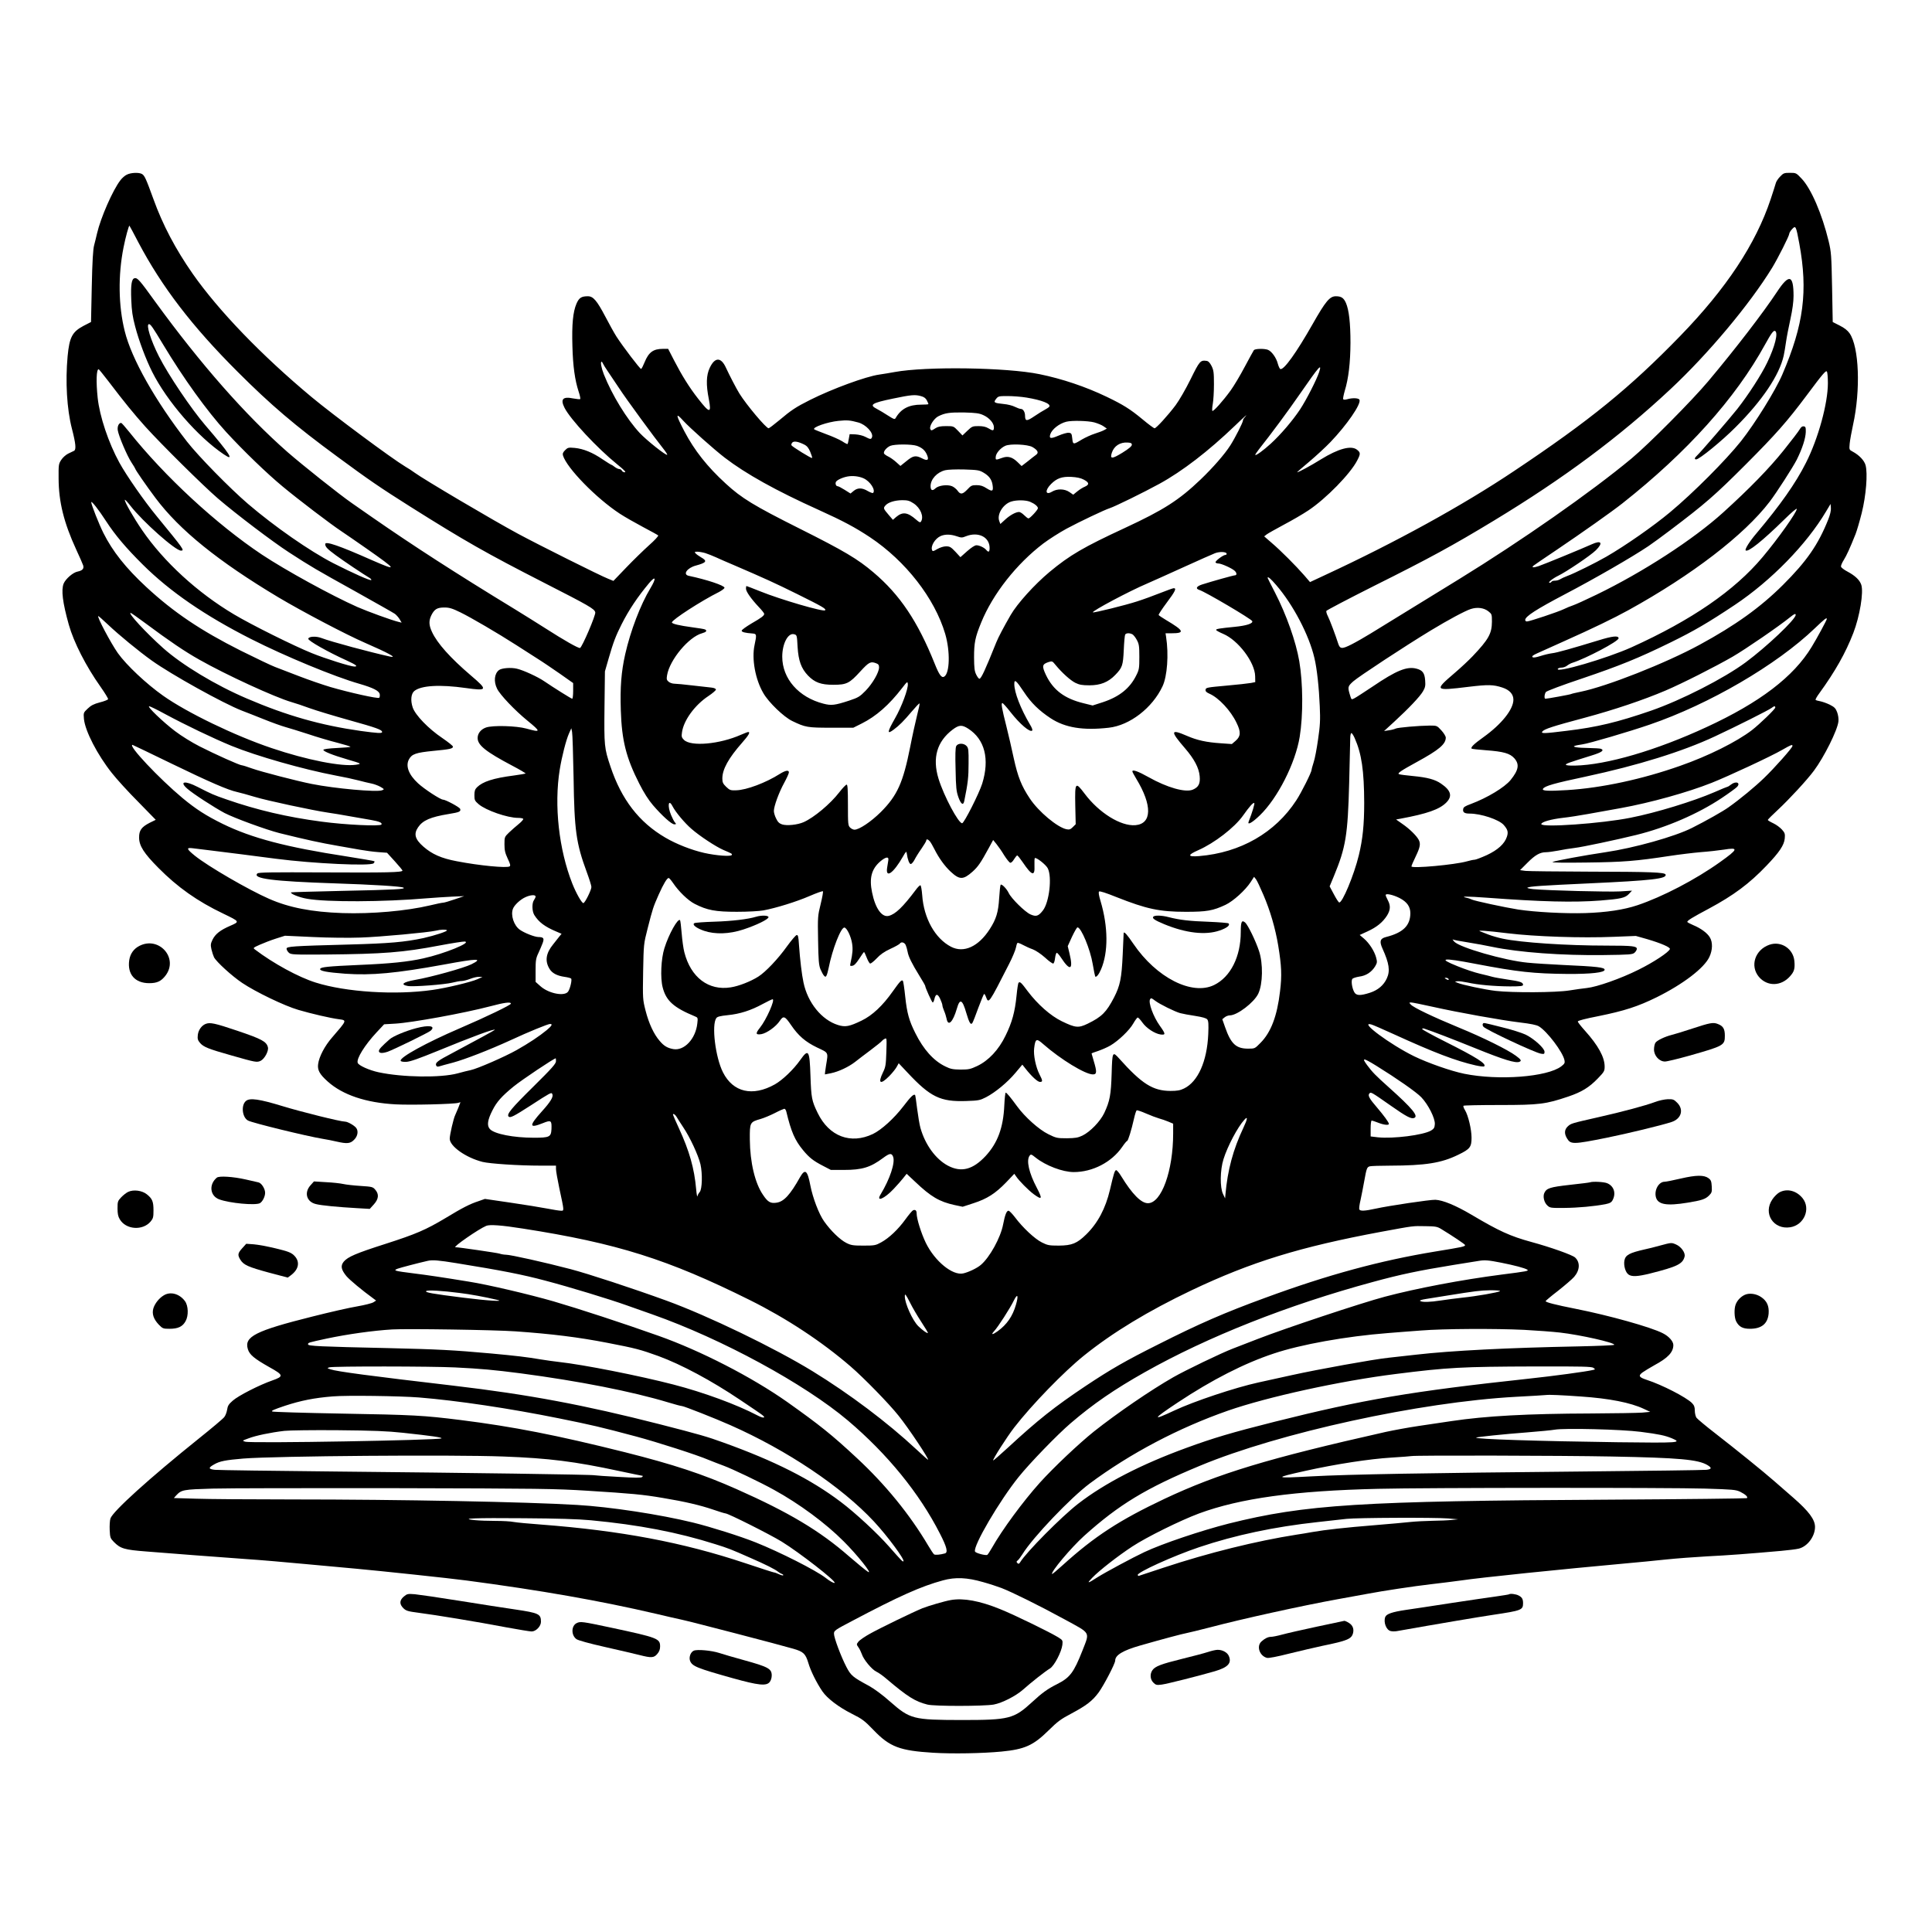<?xml version="1.0" encoding="UTF-8" standalone="yes"?>
<svg version="1.0" xmlns="http://www.w3.org/2000/svg" width="1350pt" height="1350pt" viewBox="0 0 1800 1800" preserveAspectRatio="xMidYMid meet">
  <g transform="translate(0,1800) scale(0.1,-0.1)" fill="#000000" stroke="none">
    <path d="M1182 16373 c-18 -8 -45 -32 -60 -52 -71 -91 -184 -349 -218 -496 -7
-33 -20 -82 -27 -110 -10 -35 -17 -147 -22 -383 l-7 -332 -70 -36 c-105 -56
-131 -105 -148 -282 -22 -237 -7 -494 40 -676 36 -139 41 -195 20 -206 -8 -4
-33 -16 -54 -26 -21 -10 -51 -36 -65 -58 -25 -38 -26 -45 -25 -175 1 -217 49
-411 164 -661 32 -69 61 -135 65 -148 9 -30 -7 -48 -51 -57 -42 -7 -112 -67
-131 -112 -24 -60 -10 -176 48 -383 46 -163 159 -386 296 -579 40 -57 72 -109
70 -115 -2 -6 -36 -20 -77 -30 -56 -15 -82 -28 -113 -58 -39 -37 -40 -38 -35
-96 11 -113 125 -334 261 -505 44 -56 154 -177 245 -268 l163 -167 -57 -28
c-76 -39 -99 -71 -98 -138 0 -76 45 -146 179 -281 179 -181 364 -312 605 -427
155 -75 155 -74 66 -113 -95 -41 -140 -77 -166 -130 -18 -37 -19 -49 -10 -90
6 -26 17 -59 24 -74 23 -43 166 -174 263 -239 125 -84 395 -214 523 -251 119
-35 299 -77 378 -87 75 -10 76 -8 -64 -170 -69 -79 -121 -179 -130 -247 -8
-56 13 -95 89 -163 139 -125 356 -198 632 -213 143 -8 547 2 584 14 l21 6 -20
-52 c-12 -28 -25 -59 -29 -68 -15 -28 -51 -184 -51 -220 0 -70 149 -176 305
-216 68 -17 336 -35 543 -35 l142 0 0 -32 c0 -18 14 -98 31 -178 47 -219 46
-210 15 -210 -14 0 -72 9 -128 20 -57 11 -210 36 -341 55 l-239 35 -60 -21
c-80 -26 -150 -62 -305 -156 -187 -112 -279 -151 -562 -242 -275 -88 -349
-120 -388 -165 -32 -39 -25 -75 25 -136 33 -38 145 -131 248 -206 l28 -21 -25
-16 c-14 -9 -81 -26 -150 -38 -68 -11 -257 -54 -419 -95 -531 -133 -636 -187
-601 -303 15 -52 60 -89 198 -167 137 -76 139 -87 28 -126 -118 -41 -316 -142
-367 -188 -37 -32 -47 -48 -52 -84 -4 -25 -16 -56 -27 -69 -10 -14 -117 -104
-237 -200 -461 -370 -801 -678 -823 -744 -6 -19 -9 -68 -7 -108 3 -69 6 -77
38 -110 62 -63 97 -74 306 -90 104 -8 306 -24 449 -35 143 -11 361 -27 485
-36 124 -8 365 -29 535 -45 171 -16 387 -36 480 -44 211 -19 882 -90 1030
-110 695 -92 1241 -188 1770 -311 83 -20 188 -44 235 -54 86 -18 919 -235
1041 -271 94 -27 114 -46 140 -132 21 -73 77 -186 131 -265 45 -66 152 -147
273 -208 100 -50 119 -65 205 -154 150 -156 244 -191 555 -210 178 -11 456 -6
635 11 217 21 297 57 439 197 84 83 115 106 212 157 139 74 197 118 255 197
48 66 154 269 154 297 0 51 72 94 232 140 213 61 394 109 433 116 22 4 123 29
225 55 287 76 849 200 1180 260 124 22 250 45 280 51 148 28 433 71 590 89 96
11 222 27 280 35 187 28 930 104 1545 160 94 8 256 24 360 35 105 11 280 24
390 30 185 9 388 24 690 51 66 6 140 15 164 21 81 20 151 114 151 202 0 69
-58 146 -201 271 -50 44 -131 114 -179 156 -110 96 -349 289 -552 447 -87 67
-164 132 -173 144 -8 13 -15 42 -15 66 0 34 -6 49 -27 71 -55 54 -278 169
-420 215 -73 24 -82 38 -41 69 18 13 69 44 112 68 126 68 176 121 176 188 0
34 -42 82 -99 110 -111 57 -502 166 -810 227 -192 38 -281 61 -281 72 1 4 53
48 117 97 63 50 131 108 149 129 54 63 57 135 9 180 -25 24 -228 96 -408 145
-197 54 -300 101 -558 254 -147 87 -267 136 -336 139 -48 2 -436 -56 -554 -82
-104 -23 -148 -25 -155 -7 -3 8 2 47 12 88 9 41 24 119 34 174 22 123 26 132
53 139 12 3 96 6 187 6 330 1 479 24 637 102 108 52 123 71 123 158 0 78 -31
208 -61 257 -12 19 -18 37 -14 41 4 4 156 7 338 7 370 0 429 8 639 79 124 42
194 85 274 168 59 61 64 69 64 111 0 88 -60 197 -184 335 -36 40 -66 78 -66
85 0 8 69 26 192 50 241 49 366 89 543 176 246 122 443 272 491 376 30 63 32
137 4 182 -24 41 -85 85 -155 114 -30 13 -55 26 -55 30 0 13 48 42 200 123
231 124 378 233 539 402 119 124 163 190 169 252 4 43 1 53 -26 83 -17 19 -53
46 -81 59 -28 13 -51 27 -51 31 0 4 43 47 96 96 101 94 269 275 334 363 94
126 219 376 228 458 3 26 -2 59 -12 87 -14 37 -26 48 -69 70 -29 14 -69 28
-90 32 -20 3 -39 9 -42 13 -2 4 13 32 35 61 148 204 244 374 317 562 60 156
97 379 74 449 -15 44 -56 84 -129 123 -31 16 -58 37 -60 46 -2 9 10 37 26 62
26 42 55 104 110 242 11 28 37 115 57 195 41 164 57 369 36 446 -12 44 -59 94
-121 127 -32 17 -32 18 -27 75 3 31 17 109 31 173 72 325 57 726 -32 854 -19
27 -48 50 -92 72 l-65 33 -6 322 c-6 301 -8 330 -32 431 -61 252 -163 490
-252 583 -50 53 -51 54 -109 54 -54 0 -61 -3 -92 -36 -19 -19 -37 -47 -40 -62
-4 -15 -25 -81 -47 -147 -139 -418 -414 -833 -842 -1274 -473 -487 -843 -788
-1550 -1260 -478 -320 -1101 -663 -1765 -971 l-135 -63 -55 64 c-74 85 -219
231 -304 303 l-68 59 23 18 c13 10 85 50 159 90 74 39 178 99 230 134 164 109
393 343 455 466 32 61 31 73 -2 99 -54 43 -173 11 -337 -90 -91 -57 -208 -120
-221 -120 -3 0 47 44 112 98 65 55 154 137 198 183 154 161 287 354 271 394
-6 17 -63 20 -113 6 -21 -6 -35 -6 -39 0 -3 5 4 41 15 79 35 114 52 261 53
446 0 186 -14 306 -42 371 -21 48 -44 63 -94 63 -57 0 -95 -45 -217 -260 -151
-266 -268 -429 -300 -418 -7 2 -17 25 -24 50 -14 55 -57 115 -92 129 -35 13
-119 11 -131 -3 -5 -7 -43 -77 -85 -155 -41 -78 -100 -177 -131 -220 -71 -98
-162 -200 -171 -191 -3 3 -2 32 4 64 6 32 11 114 11 184 0 111 -3 131 -22 170
-16 31 -30 46 -47 48 -57 8 -65 -1 -148 -170 -46 -93 -106 -197 -140 -243 -73
-97 -181 -215 -196 -215 -7 0 -57 37 -112 83 -117 97 -182 137 -336 211 -196
94 -414 167 -624 210 -306 63 -1056 74 -1350 20 -44 -8 -109 -19 -145 -24
-124 -18 -433 -131 -643 -236 -135 -68 -175 -95 -289 -191 -48 -40 -92 -73
-97 -73 -23 0 -206 217 -273 325 -31 51 -89 163 -124 238 -46 102 -104 102
-152 -1 -32 -68 -35 -155 -8 -291 26 -135 8 -134 -100 5 -81 103 -153 219
-224 357 l-55 107 -48 0 c-91 0 -133 -31 -172 -126 -13 -32 -27 -60 -32 -61
-9 -3 -170 209 -230 302 -21 33 -67 116 -103 185 -79 150 -113 190 -163 190
-60 0 -82 -14 -106 -69 -33 -77 -44 -193 -38 -396 5 -187 23 -316 58 -423 12
-35 18 -66 15 -70 -4 -3 -33 0 -66 6 -97 20 -121 -7 -80 -88 55 -108 304 -375
488 -524 68 -55 88 -76 73 -76 -12 0 -24 7 -27 15 -4 8 -14 15 -24 15 -9 0
-29 9 -43 20 -14 11 -28 20 -31 20 -4 0 -40 23 -81 50 -93 64 -179 99 -260
107 -59 5 -65 4 -90 -21 -19 -19 -25 -32 -20 -49 35 -117 310 -399 530 -543
44 -29 141 -84 214 -123 74 -39 139 -75 143 -79 5 -5 -33 -46 -84 -91 -51 -46
-147 -139 -213 -208 l-120 -125 -51 21 c-66 25 -654 319 -839 419 -227 122
-884 510 -963 569 -18 14 -57 39 -86 56 -123 73 -675 483 -873 648 -468 390
-866 804 -1108 1149 -159 228 -279 455 -365 694 -71 195 -83 222 -109 236 -29
15 -102 12 -139 -7z m106 -629 c220 -417 502 -785 927 -1209 306 -306 533
-500 931 -792 293 -216 397 -287 679 -465 505 -318 705 -432 1245 -708 421
-215 468 -242 476 -275 6 -25 -122 -324 -142 -332 -14 -5 -148 71 -324 184
-69 44 -197 124 -285 178 -561 342 -946 591 -1325 854 -63 44 -149 104 -191
133 -117 81 -460 354 -600 476 -393 345 -810 820 -1230 1397 -149 207 -168
228 -195 223 -28 -5 -37 -62 -31 -203 4 -102 12 -155 36 -246 35 -134 101
-309 159 -424 138 -275 425 -605 667 -768 106 -72 59 2 -174 273 -131 153
-341 464 -430 639 -77 151 -123 301 -93 301 15 0 36 -30 132 -190 190 -316
408 -619 587 -815 161 -175 379 -386 528 -509 148 -123 448 -351 545 -415 36
-24 142 -97 235 -162 287 -201 294 -214 53 -109 -309 137 -438 181 -438 151 0
-26 20 -46 100 -105 75 -55 252 -174 316 -212 10 -7 16 -15 13 -18 -8 -9 -171
64 -354 157 -218 112 -546 340 -795 553 -170 146 -462 444 -568 580 -295 380
-516 770 -580 1029 -59 236 -63 520 -11 780 19 97 50 208 55 202 2 -1 39 -70
82 -153z m15476 -15 c81 -442 41 -753 -158 -1217 -65 -152 -255 -457 -386
-623 -144 -180 -443 -480 -660 -661 -157 -131 -415 -311 -595 -415 -95 -55
-299 -156 -360 -178 -27 -10 -59 -25 -70 -32 -11 -7 -32 -13 -47 -13 -15 0
-30 -4 -33 -10 -3 -5 -11 -10 -17 -10 -22 0 25 39 78 65 80 39 302 189 352
238 70 69 52 97 -38 56 -79 -36 -443 -186 -494 -203 -47 -16 -70 -15 -50 3 5
5 101 70 214 146 240 162 516 357 615 435 603 476 1054 978 1330 1481 58 105
79 134 94 125 29 -18 -2 -143 -74 -293 -55 -115 -175 -300 -279 -433 -73 -92
-346 -408 -375 -434 -24 -22 -27 -36 -8 -36 29 0 241 173 367 300 248 247 407
484 448 665 6 28 16 86 22 130 6 44 25 140 41 213 19 87 29 161 29 215 0 198
-42 208 -154 38 -129 -195 -384 -527 -640 -832 -153 -182 -553 -585 -716 -721
-375 -312 -1023 -765 -1605 -1123 -337 -207 -734 -451 -825 -507 -52 -32 -132
-78 -177 -101 -91 -46 -109 -45 -126 9 -22 70 -79 222 -96 254 -10 19 -16 41
-14 48 3 7 204 112 446 234 517 258 728 373 1116 608 649 393 1167 778 1644
1224 353 330 738 790 948 1132 54 89 159 297 159 316 0 8 12 28 26 43 34 37
37 32 68 -136z m-11146 -1117 c4 -9 24 -42 45 -72 20 -30 66 -99 102 -152 68
-105 342 -478 413 -566 24 -30 41 -56 38 -59 -10 -10 -191 134 -255 202 -121
130 -258 353 -335 547 -24 61 -34 118 -21 118 3 0 9 -8 13 -18z m6672 -79
c-23 -70 -118 -257 -178 -348 -69 -104 -181 -235 -273 -319 -68 -62 -137 -112
-144 -105 -2 3 14 27 35 54 112 141 263 344 386 522 176 254 202 283 174 196z
m-11280 -85 c153 -201 235 -301 344 -423 150 -166 538 -550 676 -669 173 -148
508 -402 662 -502 210 -136 248 -158 617 -363 189 -106 356 -200 370 -210 14
-11 34 -33 44 -50 l19 -32 -29 7 c-66 16 -288 97 -384 139 -243 108 -669 342
-889 488 -424 283 -906 728 -1238 1145 -36 45 -69 82 -73 82 -22 0 -37 -32
-32 -68 8 -53 86 -237 128 -301 19 -29 35 -55 35 -58 0 -9 104 -160 189 -273
224 -299 583 -589 1146 -926 222 -132 630 -347 808 -424 216 -94 305 -143 230
-127 -186 41 -548 138 -639 173 -51 19 -118 15 -122 -7 -3 -18 184 -124 361
-204 85 -39 105 -55 69 -55 -36 0 -269 73 -397 125 -164 66 -561 263 -725 361
-340 202 -654 490 -856 785 -79 115 -166 267 -161 282 1 5 25 -20 52 -55 116
-149 419 -418 471 -418 36 0 26 13 -224 318 -118 143 -283 380 -350 502 -101
184 -184 432 -202 603 -16 152 -12 267 9 267 3 0 44 -51 91 -112z m16020 -17
c0 -190 -90 -518 -205 -744 -96 -191 -240 -394 -458 -653 -66 -77 -113 -152
-103 -162 21 -20 155 87 359 287 68 67 117 109 117 99 0 -31 -174 -277 -318
-448 -262 -313 -663 -588 -1222 -841 -229 -103 -713 -245 -686 -200 4 6 20 11
35 11 16 0 39 8 52 19 13 10 35 22 49 26 124 39 430 200 430 228 0 27 -54 22
-187 -19 -256 -78 -387 -115 -432 -120 -25 -3 -75 -15 -109 -26 -45 -14 -67
-17 -74 -10 -8 8 5 18 43 35 30 14 142 64 249 112 273 122 461 213 603 291
592 327 1076 698 1314 1009 67 88 216 320 253 392 52 105 82 198 84 258 1 43
-2 50 -19 53 -13 2 -26 -7 -37 -27 -9 -17 -77 -106 -151 -198 -133 -166 -319
-357 -562 -577 -278 -252 -747 -556 -1180 -766 -99 -48 -198 -93 -220 -100
-22 -7 -60 -23 -85 -35 -50 -25 -320 -115 -344 -115 -9 0 -16 6 -16 14 0 33
103 99 371 240 273 143 624 345 777 448 40 27 130 93 200 146 332 251 418 326
708 616 279 280 383 397 569 646 149 200 177 232 186 218 5 -7 9 -55 9 -107z
m-8448 -122 c26 -7 43 -19 53 -39 8 -16 15 -31 15 -35 0 -3 -31 -5 -68 -5
-114 0 -188 -39 -237 -124 -9 -16 -16 -13 -73 23 -34 22 -80 50 -102 61 -75
38 -50 55 148 96 172 36 208 39 264 23z m981 -13 c145 -24 230 -58 213 -85 -4
-6 -22 -18 -39 -27 -18 -9 -63 -37 -100 -62 -72 -49 -86 -48 -87 6 0 33 -18
62 -38 62 -10 0 -35 9 -57 20 -21 11 -68 23 -104 26 -90 9 -97 14 -71 47 20
26 26 27 108 27 48 0 126 -6 175 -14z m-403 -163 c57 -25 100 -75 100 -114 0
-34 -8 -36 -52 -9 -23 14 -51 20 -91 20 -55 0 -61 -2 -104 -43 l-46 -44 -42
44 c-41 43 -42 43 -111 43 -52 0 -76 -5 -99 -20 -36 -24 -41 -24 -48 -6 -10
27 34 96 74 117 63 32 107 38 244 36 106 -3 138 -7 175 -24z m-2793 -54 c56
-62 286 -267 385 -343 197 -151 477 -307 876 -487 228 -103 341 -164 477 -254
333 -222 603 -569 701 -900 48 -163 43 -367 -9 -399 -24 -15 -47 16 -88 119
-158 395 -325 644 -571 852 -147 125 -271 199 -688 408 -427 214 -540 283
-688 419 -173 158 -293 311 -385 486 -83 159 -86 183 -10 99z m5230 33 c-10
-10 -17 -24 -17 -31 0 -17 -73 -161 -117 -230 -53 -83 -162 -208 -278 -319
-201 -192 -343 -283 -705 -451 -386 -179 -513 -253 -702 -410 -141 -118 -300
-294 -362 -401 -64 -111 -116 -209 -134 -255 -105 -262 -140 -336 -157 -339
-6 0 -19 17 -30 39 -16 33 -19 61 -20 160 0 136 10 187 66 324 109 268 330
548 580 738 52 39 149 101 217 138 121 65 355 176 400 190 46 14 321 149 463
227 214 117 458 305 704 541 93 90 130 121 92 79z m-3601 -48 c71 -19 144 -97
128 -138 -8 -21 -16 -20 -62 4 -22 12 -62 21 -92 23 l-54 2 -8 -44 c-4 -24 -9
-46 -12 -48 -2 -2 -25 9 -50 26 -26 16 -93 46 -149 66 -56 21 -106 41 -111 45
-20 19 124 69 227 79 79 8 107 6 183 -15z m2198 1 c32 -9 72 -25 88 -37 l30
-21 -23 -13 c-13 -8 -53 -23 -88 -34 -35 -11 -89 -36 -120 -54 -82 -50 -85
-50 -91 9 -5 45 -8 50 -32 53 -14 2 -58 -10 -97 -27 -72 -31 -88 -28 -76 12
15 47 83 101 150 118 54 13 199 9 259 -6z m-2703 -206 c27 -13 42 -31 58 -69
12 -29 20 -54 17 -57 -6 -6 -182 103 -192 118 -3 6 0 17 7 25 14 17 54 11 110
-17z m3054 -3 c0 -13 -27 -36 -88 -74 -98 -60 -118 -60 -98 1 21 62 76 98 146
94 32 -2 40 -6 40 -21z m-2002 -10 c49 -18 76 -42 94 -85 20 -47 5 -58 -45
-32 -60 31 -84 27 -147 -25 l-56 -45 -40 36 c-22 20 -55 43 -74 52 -19 9 -36
22 -39 28 -7 19 23 55 58 71 41 17 199 17 249 0z m1076 -11 c51 -30 61 -53 33
-73 -13 -9 -48 -37 -78 -61 l-56 -43 -37 36 c-49 48 -91 60 -145 40 -61 -22
-61 -21 -59 10 2 33 44 82 88 102 46 22 210 14 254 -11z m-455 -239 c50 -29
75 -63 83 -111 10 -62 0 -69 -54 -35 -35 23 -59 30 -95 30 -43 0 -52 -4 -85
-40 -45 -47 -65 -50 -92 -11 -11 15 -34 34 -51 41 -44 18 -125 8 -155 -20 -28
-27 -45 -19 -45 21 0 64 59 129 136 148 21 6 101 9 177 7 125 -4 141 -6 181
-30z m-1117 -53 c62 -29 113 -110 87 -136 -4 -3 -26 5 -49 18 -53 32 -95 32
-132 1 l-29 -24 -54 34 c-30 19 -59 34 -66 34 -14 0 -23 20 -17 38 6 17 56 42
106 52 50 10 110 3 154 -17z m2051 -12 c50 -26 53 -46 10 -65 -18 -7 -50 -27
-71 -44 l-38 -31 -36 25 c-46 31 -114 32 -162 3 -62 -37 -68 13 -8 72 53 53
101 70 187 66 52 -3 88 -10 118 -26z m-1586 -221 c65 -43 97 -124 69 -169 -8
-12 -16 -8 -46 18 -79 69 -125 75 -185 25 l-31 -27 -37 43 c-52 61 -54 65 -34
89 24 30 86 50 158 51 51 0 68 -5 106 -30z m1085 15 c43 -18 73 -43 73 -60 0
-15 -74 -95 -88 -95 -6 0 -24 14 -40 30 -17 17 -38 30 -47 30 -31 0 -84 -29
-129 -70 l-46 -42 -10 27 c-24 62 35 158 111 182 51 16 135 15 176 -2z m-8609
-180 c85 -131 187 -251 342 -405 254 -252 578 -475 1010 -694 318 -161 777
-351 1009 -417 130 -38 185 -66 189 -98 2 -13 0 -27 -5 -32 -11 -11 -279 49
-454 100 -74 22 -207 68 -295 102 -87 33 -187 72 -221 85 -33 12 -177 81 -320
152 -372 187 -625 357 -880 593 -190 176 -314 332 -400 504 -40 80 -113 264
-113 286 0 18 69 -69 138 -176z m16046 17 c-93 -235 -201 -391 -423 -612 -210
-209 -443 -376 -776 -557 -316 -172 -864 -388 -1109 -438 -44 -9 -83 -18 -88
-21 -7 -5 -222 -44 -240 -44 -13 0 -9 45 5 63 7 9 152 64 338 126 348 118 522
188 824 336 218 107 347 182 599 350 338 226 667 563 849 870 l42 70 3 -38 c2
-23 -7 -62 -24 -105z m-8121 -158 c43 -15 51 -15 87 0 114 45 220 -7 220 -109
0 -38 -10 -44 -31 -19 -18 22 -64 44 -92 44 -15 0 -47 -21 -86 -55 l-63 -56
-47 51 c-41 43 -52 50 -86 50 -23 0 -55 -10 -82 -25 -37 -22 -44 -24 -49 -10
-15 38 28 108 80 131 42 18 93 17 149 -2z m-2342 -157 c24 -8 69 -25 99 -39
30 -14 105 -47 165 -72 295 -127 387 -169 595 -272 234 -116 270 -137 257
-150 -16 -16 -415 100 -605 177 -67 27 -125 49 -127 49 -3 0 -5 -11 -5 -24 0
-27 46 -93 121 -173 27 -28 49 -56 49 -62 0 -17 -25 -36 -119 -90 -50 -30 -91
-59 -91 -67 0 -13 32 -21 100 -26 40 -3 41 -9 20 -108 -28 -129 7 -320 82
-448 50 -87 190 -221 268 -259 124 -60 143 -63 366 -63 l204 0 78 39 c136 68
256 174 377 331 47 61 50 63 53 38 5 -44 -57 -212 -119 -320 -74 -130 -77
-154 -13 -106 53 39 95 82 166 166 39 46 72 81 75 78 3 -2 -7 -50 -22 -107
-14 -56 -44 -190 -65 -298 -66 -333 -120 -453 -274 -607 -91 -90 -201 -164
-245 -164 -12 0 -30 9 -41 20 -19 19 -20 33 -20 210 0 145 -3 190 -12 190 -7
0 -38 -32 -68 -71 -84 -109 -236 -236 -333 -279 -57 -25 -155 -35 -200 -21
-27 9 -41 23 -56 55 -12 23 -21 55 -21 70 0 44 47 173 96 262 24 44 44 88 44
98 0 24 -31 19 -84 -14 -129 -82 -311 -151 -407 -153 -53 -2 -60 1 -93 32 -30
29 -36 42 -36 78 0 86 58 190 184 333 61 69 79 100 57 100 -5 0 -34 -11 -66
-25 -200 -89 -468 -113 -533 -48 -21 21 -24 30 -18 70 15 111 119 254 246 338
39 26 70 53 70 60 0 9 -16 16 -42 19 -24 2 -104 12 -178 20 -74 9 -149 16
-166 16 -18 0 -42 8 -54 18 -19 16 -21 24 -15 61 24 144 203 358 326 391 39
11 49 23 29 35 -6 4 -61 13 -123 21 -118 16 -187 32 -187 45 0 24 275 202 438
283 28 15 52 33 52 40 0 21 -166 76 -332 111 -60 12 -17 74 66 96 99 27 109
42 47 77 -21 12 -44 29 -51 37 -11 13 -8 15 17 15 16 0 50 -6 74 -13z m4857
-4 c2 -7 -3 -13 -11 -13 -21 0 -99 -59 -92 -70 3 -6 16 -10 28 -10 26 0 124
-44 149 -67 22 -19 23 -43 4 -43 -14 0 -218 -57 -308 -86 -51 -17 -62 -38 -25
-50 54 -16 488 -272 494 -291 8 -22 -53 -42 -163 -53 -142 -14 -174 -19 -174
-29 0 -4 29 -21 65 -36 141 -59 297 -266 299 -395 l1 -55 -40 -8 c-22 -4 -125
-16 -230 -25 -177 -16 -190 -18 -193 -37 -2 -16 7 -25 36 -38 87 -38 199 -158
253 -272 41 -84 39 -124 -7 -165 l-37 -32 -101 7 c-136 9 -223 28 -319 70
-153 66 -156 45 -17 -116 87 -101 130 -183 137 -259 7 -71 -10 -104 -64 -127
-70 -29 -239 19 -413 117 -96 54 -150 73 -150 53 0 -5 16 -35 36 -68 151 -248
147 -420 -8 -433 -136 -11 -339 115 -473 294 -86 114 -91 108 -87 -108 l4
-177 -27 -27 c-21 -21 -32 -25 -58 -20 -85 17 -261 164 -342 286 -79 118 -112
203 -150 375 -19 88 -49 221 -68 295 -43 169 -52 220 -38 220 5 0 40 -38 76
-85 88 -112 182 -192 202 -171 5 4 -4 29 -20 54 -89 151 -147 301 -147 380 0
48 18 33 89 -74 67 -102 141 -174 250 -246 135 -88 301 -115 541 -88 196 22
406 184 501 386 44 93 59 296 33 462 l-5 32 55 0 c128 0 119 23 -51 124 -35
21 -65 41 -68 46 -3 4 31 56 75 115 79 105 93 135 66 135 -8 0 -63 -20 -124
-44 -60 -24 -158 -60 -218 -79 -107 -35 -406 -109 -412 -102 -11 11 339 198
507 269 42 18 193 86 336 151 143 65 276 124 295 131 42 16 102 14 108 -3z
m-5368 -323 c-93 -154 -186 -398 -235 -615 -37 -164 -48 -307 -41 -523 9 -280
49 -441 172 -683 42 -83 85 -151 127 -200 85 -99 174 -179 199 -179 19 0 20 2
6 18 -8 9 -24 40 -36 69 -36 86 -24 155 14 81 28 -54 111 -154 177 -211 77
-67 224 -164 297 -196 80 -34 82 -35 78 -46 -5 -17 -144 -7 -259 19 -117 27
-256 81 -360 142 -245 143 -409 355 -512 664 -57 170 -59 192 -55 555 l4 330
36 125 c42 146 65 206 119 313 68 135 150 257 258 386 61 72 67 44 11 -49z
m5831 28 c158 -183 306 -467 355 -678 24 -99 43 -279 50 -450 6 -130 3 -180
-16 -310 -12 -85 -30 -181 -41 -212 -10 -32 -19 -63 -19 -70 0 -22 -96 -214
-143 -285 -196 -301 -519 -487 -905 -519 -109 -9 -111 10 -8 55 150 66 337
210 416 321 62 88 97 126 106 118 5 -6 -17 -82 -53 -174 -13 -35 35 -8 104 59
167 161 332 487 372 732 33 203 31 500 -4 705 -31 182 -120 433 -226 639 -38
73 -69 135 -69 137 0 17 29 -7 81 -68z m-7600 -254 c98 -48 338 -188 519 -304
58 -37 146 -93 195 -125 50 -31 145 -96 213 -143 l122 -86 0 -73 c0 -40 -4
-73 -9 -73 -8 0 -171 102 -259 162 -59 41 -198 105 -257 118 -55 13 -141 6
-166 -13 -43 -33 -51 -106 -18 -173 27 -57 167 -204 284 -299 127 -104 126
-111 -11 -73 -94 26 -313 32 -376 10 -48 -17 -78 -55 -78 -98 0 -67 77 -128
323 -258 71 -37 126 -70 124 -73 -3 -2 -51 -10 -108 -18 -194 -25 -291 -57
-345 -110 -19 -19 -24 -35 -24 -74 0 -45 3 -52 40 -84 67 -57 267 -127 367
-127 23 0 44 -4 48 -9 3 -5 -16 -27 -42 -48 -26 -21 -67 -57 -90 -79 -42 -41
-43 -42 -43 -110 0 -56 6 -81 30 -133 24 -50 28 -66 18 -73 -26 -17 -281 7
-492 48 -144 27 -231 66 -311 136 -79 69 -92 118 -50 180 44 65 115 96 285
124 100 16 116 23 107 48 -6 16 -136 86 -160 86 -23 0 -174 98 -232 152 -87
80 -118 161 -85 223 27 50 65 63 226 79 158 15 184 21 184 40 0 7 -44 42 -98
79 -131 88 -253 215 -277 286 -22 66 -15 128 15 153 64 52 238 62 479 28 204
-29 208 -19 49 116 -192 164 -314 300 -363 406 -30 64 -31 106 -5 158 28 55
54 70 120 70 47 0 73 -8 151 -46z m9574 12 c34 -27 35 -28 35 -99 -1 -110 -31
-164 -180 -321 -36 -38 -110 -107 -165 -154 -195 -167 -193 -170 127 -131 183
22 231 21 316 -7 66 -22 102 -61 102 -113 0 -90 -110 -228 -279 -349 -91 -65
-121 -95 -110 -107 4 -3 64 -10 135 -15 162 -12 222 -29 263 -75 49 -56 40
-109 -35 -202 -56 -69 -217 -166 -369 -223 -57 -21 -71 -30 -73 -49 -5 -29 12
-41 60 -41 107 0 273 -56 317 -105 39 -44 45 -68 30 -112 -21 -64 -84 -122
-187 -170 -51 -23 -103 -43 -114 -43 -11 0 -43 -7 -71 -15 -112 -32 -517 -69
-517 -47 0 6 18 48 40 93 42 87 47 119 27 156 -21 38 -85 101 -149 145 l-61
43 44 8 c247 46 359 86 422 148 61 60 47 114 -47 178 -56 39 -127 58 -263 71
-62 6 -120 13 -128 17 -20 7 14 31 166 114 207 113 269 166 269 227 0 12 -18
42 -41 67 -41 45 -42 45 -108 45 -104 -1 -298 -18 -318 -28 -10 -5 -38 -13
-63 -16 l-45 -7 95 87 c137 126 238 233 267 282 21 36 25 52 21 102 -5 70 -24
95 -80 110 -89 24 -188 -16 -409 -166 -77 -51 -153 -101 -169 -109 -28 -15
-29 -14 -39 18 -27 87 -26 91 27 139 51 45 478 326 722 474 167 101 318 182
373 200 59 19 120 12 162 -20z m-12511 -112 c226 -168 366 -263 503 -340 252
-143 704 -350 858 -395 33 -9 110 -35 170 -57 61 -22 227 -72 370 -112 251
-70 305 -89 305 -110 0 -14 -38 -12 -200 10 -372 53 -687 142 -1060 302 -291
124 -604 313 -780 470 -159 142 -331 328 -303 328 4 0 66 -43 137 -96z m15376
77 c0 -41 -269 -296 -466 -442 -203 -150 -599 -352 -881 -450 -310 -107 -503
-154 -788 -188 -209 -26 -242 -27 -225 -6 19 23 95 48 395 128 278 75 545 165
752 253 157 67 463 222 626 316 122 71 431 283 537 369 37 30 50 35 50 20z
m-15721 -93 c97 -92 284 -246 406 -333 182 -130 666 -399 839 -466 39 -15 132
-51 206 -81 74 -30 164 -62 200 -72 36 -10 130 -39 210 -65 80 -27 202 -63
273 -81 70 -18 125 -35 122 -38 -3 -3 -60 -8 -127 -11 -78 -4 -123 -10 -125
-17 -4 -13 85 -49 222 -89 136 -40 138 -41 81 -50 -130 -20 -458 44 -788 156
-341 115 -786 330 -1008 487 -156 110 -342 285 -422 397 -66 94 -199 345 -182
345 4 0 45 -37 93 -82z m16011 55 c0 -10 -93 -182 -141 -260 -168 -278 -483
-518 -979 -747 -468 -217 -933 -353 -1227 -359 -49 -1 -83 2 -84 8 -1 10 24
19 239 86 97 30 123 49 86 63 -9 3 -59 6 -112 7 -106 1 -163 11 -127 21 11 4
42 9 68 13 61 8 435 118 627 184 555 190 1183 556 1539 898 90 86 111 103 111
86z m-9589 -261 c8 -128 34 -200 97 -266 62 -64 120 -86 235 -86 125 0 151 13
253 125 81 88 96 95 148 75 20 -7 26 -17 26 -38 0 -46 -60 -150 -125 -217 -55
-56 -68 -64 -155 -93 -132 -43 -165 -47 -238 -28 -231 59 -384 233 -384 438 0
121 54 224 110 209 27 -7 27 -9 33 -119z m3120 118 c10 -6 29 -30 41 -53 20
-37 23 -57 23 -157 0 -105 -2 -120 -28 -171 -59 -121 -157 -200 -311 -251
l-96 -31 -85 21 c-177 43 -283 123 -350 263 -39 83 -36 100 22 120 36 11 37
11 67 -26 60 -73 140 -145 185 -167 37 -18 63 -23 131 -23 103 0 175 29 240
96 67 69 73 89 80 234 3 72 9 136 13 143 10 15 41 16 68 2z m-9016 -741 c195
-105 452 -228 622 -298 232 -95 672 -220 968 -276 77 -14 174 -35 215 -46 41
-11 96 -24 121 -29 25 -5 63 -19 84 -31 37 -22 37 -23 14 -32 -48 -19 -438 16
-654 59 -137 27 -476 115 -559 145 -44 16 -86 29 -93 29 -20 0 -248 102 -393
176 -71 36 -170 97 -230 143 -112 85 -264 231 -240 231 8 0 74 -32 145 -71z
m15005 59 c0 -14 -145 -154 -217 -210 -140 -108 -408 -242 -669 -333 -354
-125 -731 -206 -1051 -226 -181 -11 -240 -8 -227 12 15 26 107 52 395 113 490
105 904 234 1204 374 204 95 504 246 530 266 24 19 35 20 35 4z m-7519 -197
c154 -99 201 -283 130 -512 -29 -92 -169 -369 -187 -369 -35 0 -170 253 -220
415 -59 193 -15 346 131 457 60 45 87 47 146 9z m-3677 -457 c7 -491 24 -611
122 -877 24 -65 44 -128 44 -141 0 -28 -61 -151 -75 -150 -16 1 -68 94 -103
182 -125 317 -171 728 -117 1062 20 123 59 275 86 336 l22 49 7 -35 c4 -19 10
-211 14 -426z m7277 370 c65 -146 88 -304 89 -604 0 -205 -14 -339 -50 -488
-45 -186 -155 -448 -183 -440 -7 2 -29 37 -50 77 l-39 73 40 96 c111 268 129
382 142 866 5 204 10 392 10 419 0 26 5 47 11 47 5 0 19 -21 30 -46z m-11030
-235 c365 -177 534 -250 618 -268 27 -6 100 -26 163 -45 118 -36 546 -127 683
-147 44 -6 139 -22 210 -35 72 -13 159 -28 195 -34 74 -13 103 -26 94 -42 -12
-18 -338 -3 -559 27 -318 42 -601 108 -885 207 -121 42 -135 48 -268 116 -120
62 -175 52 -97 -16 51 -46 254 -177 348 -227 91 -47 385 -155 511 -187 255
-63 379 -90 546 -119 63 -11 156 -27 205 -36 50 -9 126 -19 170 -22 l81 -6 72
-79 c40 -44 72 -83 72 -87 0 -17 -148 -20 -727 -17 -496 2 -614 1 -625 -10
-48 -48 146 -73 717 -92 364 -12 623 -28 644 -40 26 -14 -76 -20 -564 -30
-263 -6 -481 -12 -483 -14 -11 -12 78 -48 151 -60 181 -32 711 -30 1117 5 63
5 167 12 230 15 l115 5 -89 -30 c-49 -17 -97 -31 -106 -31 -10 0 -65 -11 -122
-25 -224 -53 -545 -81 -818 -72 -286 10 -496 51 -681 132 -193 84 -573 305
-693 402 -79 64 -83 78 -20 70 27 -3 108 -13 179 -22 149 -18 383 -48 597 -76
348 -45 881 -70 909 -42 7 7 10 15 7 19 -4 3 -120 23 -260 45 -561 86 -883
171 -1153 303 -156 77 -248 136 -375 241 -217 181 -513 495 -465 495 2 0 163
-77 356 -171z m15109 161 c0 -17 -168 -206 -266 -300 -85 -82 -223 -196 -329
-271 -51 -37 -214 -129 -342 -193 -161 -81 -540 -187 -806 -226 -190 -28 -467
-79 -492 -91 -13 -6 105 -8 315 -5 348 4 464 14 773 61 92 14 225 30 295 36
70 5 165 16 212 23 141 23 136 6 -35 -116 -228 -163 -537 -324 -770 -402 -125
-42 -290 -67 -485 -73 -190 -6 -466 9 -625 33 -126 20 -409 81 -432 93 -10 5
-31 13 -47 16 -69 15 -4 15 190 1 510 -38 805 -45 1055 -26 188 15 230 24 265
61 l29 31 -110 -7 c-107 -6 -670 8 -809 21 -38 4 -62 10 -55 14 22 12 124 19
579 40 584 27 721 43 708 82 -7 21 -138 26 -713 27 -297 1 -563 4 -592 7 l-51
7 68 68 c72 73 118 99 174 99 19 0 70 7 113 15 43 9 112 20 154 25 71 8 391
76 574 121 283 70 576 197 796 344 69 46 133 93 143 104 36 39 -12 57 -57 21
-14 -11 -28 -20 -32 -20 -3 0 -58 -22 -121 -50 -196 -85 -544 -192 -784 -239
-269 -54 -830 -93 -830 -59 0 20 91 46 206 59 48 5 151 21 228 35 78 14 215
39 306 55 276 50 622 146 846 235 152 60 558 249 659 308 84 48 95 52 95 36z
m-8038 -887 c9 -10 28 -43 43 -73 42 -84 97 -160 153 -212 82 -76 116 -76 202
0 53 48 76 81 155 226 l38 70 31 -38 c17 -21 50 -68 72 -105 23 -36 48 -67 56
-69 9 -2 24 12 36 33 12 19 25 35 29 35 5 0 28 -29 52 -64 85 -126 114 -134
109 -31 -1 35 0 66 3 70 12 11 104 -61 121 -95 41 -81 14 -315 -45 -392 -42
-54 -63 -61 -117 -37 -51 23 -178 148 -202 199 -19 40 -65 87 -75 77 -4 -4
-10 -60 -14 -125 -8 -133 -28 -196 -88 -289 -105 -163 -242 -225 -360 -164
-149 77 -254 265 -269 481 -4 50 -11 91 -17 92 -5 1 -25 -18 -43 -43 -120
-160 -190 -227 -252 -242 -64 -16 -125 70 -155 218 -28 134 -5 219 76 289 53
45 83 48 75 9 -3 -16 -8 -47 -11 -69 -15 -102 60 -48 148 106 28 49 32 52 35
30 8 -58 24 -100 37 -100 8 0 24 18 35 39 11 22 40 69 65 104 25 36 45 70 45
76 0 16 15 13 32 -6z m3108 -498 c65 -151 112 -314 139 -475 31 -190 35 -278
17 -425 -27 -232 -85 -384 -183 -482 -52 -53 -52 -53 -115 -53 -112 0 -160 45
-214 200 l-26 74 22 18 c12 10 34 18 48 18 69 0 226 120 265 202 43 90 46 282
7 398 -31 94 -103 242 -129 265 -32 27 -41 8 -41 -88 0 -230 -95 -419 -248
-494 -206 -101 -538 68 -752 383 -59 87 -86 117 -91 102 0 -2 -4 -93 -9 -203
-10 -220 -24 -288 -81 -399 -71 -136 -113 -179 -244 -243 -87 -42 -114 -40
-242 22 -105 51 -225 157 -318 280 -60 81 -72 92 -85 79 -5 -5 -13 -59 -19
-121 -15 -151 -42 -249 -102 -371 -64 -133 -159 -234 -265 -284 -62 -29 -78
-33 -154 -33 -72 1 -94 5 -142 29 -109 52 -204 158 -280 311 -58 115 -78 188
-94 339 -8 77 -18 144 -22 148 -12 12 -26 -3 -93 -97 -95 -135 -192 -226 -292
-274 -114 -55 -151 -62 -219 -41 -152 47 -283 208 -322 397 -16 75 -32 209
-42 351 -5 78 -9 93 -22 90 -9 -2 -49 -49 -89 -104 -84 -118 -200 -240 -268
-283 -71 -45 -183 -89 -257 -100 -206 -33 -372 92 -432 327 -9 34 -20 114 -25
178 -5 63 -12 118 -15 121 -20 21 -105 -130 -146 -262 -31 -98 -39 -276 -16
-364 32 -125 102 -188 300 -270 28 -11 29 -14 23 -65 -15 -144 -122 -259 -225
-240 -54 10 -86 29 -125 75 -56 64 -102 165 -132 282 -27 106 -27 111 -23 365
5 257 5 257 42 402 48 188 51 197 103 315 46 103 78 155 93 155 5 0 23 -21 41
-47 52 -78 140 -163 201 -194 117 -60 194 -74 393 -74 104 0 209 6 248 13 117
22 308 81 430 134 65 28 121 48 124 44 4 -3 -6 -57 -21 -119 -27 -109 -28
-118 -24 -337 3 -189 7 -232 22 -270 11 -25 25 -52 33 -60 12 -13 15 -13 23 0
5 8 14 40 20 70 35 178 116 384 148 378 23 -4 61 -83 71 -149 8 -50 5 -93 -14
-177 -7 -32 -6 -34 16 -30 17 2 36 22 64 65 22 34 42 63 45 63 3 0 14 -23 25
-52 11 -28 25 -53 32 -55 6 -2 33 19 60 47 34 37 71 63 129 90 45 20 84 43 88
49 12 19 42 12 54 -13 6 -13 14 -41 18 -63 8 -46 39 -109 110 -224 30 -48 54
-90 54 -94 0 -16 63 -155 70 -155 5 0 11 13 15 29 12 54 30 56 54 6 11 -24 21
-52 21 -60 0 -9 7 -32 16 -53 9 -20 19 -53 23 -72 14 -78 59 -34 96 93 28 98
51 87 88 -41 27 -92 42 -116 57 -92 5 8 31 72 56 143 26 70 50 127 53 127 4 0
12 -13 18 -30 24 -64 26 -61 214 308 32 62 60 131 64 152 4 22 10 42 15 45 4
3 27 -6 51 -19 24 -13 66 -32 92 -41 28 -11 76 -43 114 -77 35 -33 70 -57 76
-55 7 2 14 25 17 51 3 25 10 47 15 49 6 1 24 -20 41 -46 85 -130 116 -114 78
42 l-16 66 40 88 c23 48 45 87 51 87 34 0 119 -204 142 -343 10 -60 21 -112
23 -115 10 -10 34 19 54 66 69 160 67 397 -4 636 -16 52 -21 83 -14 90 6 6 63
-12 162 -52 281 -111 400 -137 648 -137 193 0 251 10 368 65 72 34 185 136
235 213 l31 48 18 -23 c10 -13 40 -77 68 -143z m1270 -32 c69 -36 100 -80 100
-142 -1 -115 -68 -181 -227 -221 -55 -14 -63 -40 -33 -107 63 -139 73 -208 41
-278 -29 -64 -83 -110 -157 -134 -93 -30 -130 -28 -148 8 -20 38 -29 102 -17
120 5 8 34 17 64 22 64 8 115 41 149 96 19 33 20 40 9 82 -16 59 -63 133 -113
176 l-40 34 74 34 c85 39 140 84 180 146 33 53 35 93 8 144 -11 20 -20 42 -20
48 0 18 68 3 130 -28z m-8050 14 c0 -7 -7 -22 -15 -33 -20 -27 -19 -103 3
-139 42 -67 98 -109 205 -154 l49 -21 -19 -23 c-10 -13 -37 -48 -60 -76 -67
-82 -78 -155 -33 -228 24 -40 70 -64 139 -74 29 -4 57 -11 62 -16 10 -10 -8
-91 -27 -120 -31 -49 -180 -21 -258 48 l-46 41 0 106 c0 94 3 114 26 162 14
30 32 73 40 94 16 45 9 55 -41 56 -36 1 -130 38 -172 68 -55 39 -87 135 -64
195 13 35 69 87 116 108 47 22 95 25 95 6z m-826 -314 c9 -9 -109 -48 -219
-73 -174 -37 -317 -50 -695 -60 -532 -14 -580 -18 -580 -39 0 -10 9 -26 21
-37 20 -18 39 -19 348 -17 533 5 714 19 1056 84 116 22 221 38 235 37 69 -8
-190 -114 -386 -157 -143 -32 -309 -49 -595 -61 -295 -13 -361 -20 -366 -37
-7 -19 61 -32 234 -45 246 -17 472 4 922 86 314 58 365 58 253 2 -71 -35 -376
-120 -527 -146 -110 -20 -138 -43 -67 -56 49 -10 346 13 417 31 31 8 69 15 85
15 16 0 52 9 80 20 28 11 65 20 83 19 l32 -1 -44 -20 c-59 -27 -292 -83 -421
-101 -347 -50 -809 -20 -1090 69 -159 50 -394 178 -565 308 -19 14 -17 16 45
44 36 16 103 42 150 57 l85 27 260 -12 c146 -7 341 -9 445 -5 184 6 633 48
700 64 44 11 95 13 104 4z m9882 -28 c254 -31 690 -46 992 -33 l203 8 106 -30
c132 -39 216 -76 211 -92 -9 -29 -153 -124 -293 -193 -164 -82 -386 -160 -480
-170 -33 -3 -107 -14 -165 -23 -125 -20 -525 -22 -685 -4 -102 12 -310 56
-355 75 l-25 11 23 4 c13 2 56 -4 95 -12 98 -22 248 -35 395 -36 101 0 122 3
122 15 0 23 -27 32 -145 49 -60 9 -123 20 -140 25 -16 5 -69 18 -116 29 -48
11 -141 42 -207 69 -191 76 -146 83 160 24 403 -77 546 -92 863 -95 220 -1
345 13 345 39 0 22 -64 30 -395 45 -121 6 -266 15 -323 21 -213 20 -633 141
-683 196 -13 15 -19 23 -13 20 6 -4 69 -16 140 -27 71 -11 172 -30 224 -41
253 -53 654 -82 1042 -77 244 3 268 5 287 22 12 11 21 27 21 36 0 25 -44 30
-275 30 -384 0 -801 28 -976 65 -39 8 -98 25 -132 38 -34 14 -69 27 -77 30
-34 12 59 6 256 -18z m-551 -425 c8 -13 -5 -13 -25 0 -13 8 -13 10 2 10 9 0
20 -4 23 -10z m-2732 -204 c42 -32 182 -101 232 -115 22 -6 85 -18 140 -26 69
-11 104 -21 113 -33 11 -13 13 -45 9 -137 -11 -254 -96 -443 -225 -506 -37
-18 -64 -23 -127 -23 -164 1 -266 65 -478 302 -62 69 -64 65 -70 -140 -6 -199
-17 -257 -69 -368 -38 -79 -131 -175 -203 -210 -42 -20 -66 -24 -145 -25 -91
0 -100 2 -173 38 -88 43 -219 161 -291 260 -62 85 -97 127 -106 127 -4 0 -10
-53 -13 -117 -9 -209 -62 -351 -173 -472 -120 -129 -228 -157 -353 -91 -114
61 -211 195 -255 350 -9 30 -22 111 -31 179 -8 68 -17 126 -19 129 -13 12 -40
-14 -111 -107 -85 -111 -203 -218 -282 -256 -207 -99 -409 -23 -515 196 -55
113 -60 140 -67 346 -8 241 -18 256 -96 146 -63 -89 -165 -186 -236 -226 -207
-116 -389 -74 -483 112 -71 140 -108 443 -62 506 9 13 38 20 106 27 113 11
216 44 326 104 44 24 86 44 92 44 26 0 -57 -189 -117 -264 -44 -55 -42 -69 12
-61 51 9 137 70 173 125 33 49 47 44 104 -40 68 -100 134 -157 242 -209 110
-52 105 -41 84 -168 -7 -46 -12 -83 -10 -83 2 0 27 5 56 11 72 15 163 58 223
104 28 22 93 72 147 112 53 40 99 77 103 83 3 5 15 15 27 21 20 11 20 9 16
-123 -4 -119 -7 -139 -31 -188 -51 -105 -25 -120 59 -35 30 31 61 70 70 88
l17 31 81 -86 c214 -229 307 -274 546 -266 117 4 129 6 186 35 87 45 202 140
276 229 l63 75 30 -38 c56 -71 112 -123 134 -123 27 0 27 10 -5 72 -34 67 -57
180 -49 241 11 91 21 96 86 38 161 -141 390 -281 461 -281 38 0 39 23 7 129
-10 35 -19 65 -19 66 0 2 28 13 63 24 34 12 85 34 112 50 74 43 179 143 214
206 17 30 36 55 41 55 6 0 25 -21 43 -46 37 -53 115 -104 169 -112 50 -6 49 4
-6 81 -61 85 -109 217 -91 247 9 14 12 13 48 -14z m-6003 -27 c0 -12 -226
-122 -480 -231 -307 -132 -558 -270 -547 -301 3 -8 23 -11 53 -10 36 2 113 29
292 102 324 133 532 210 532 196 0 -3 -180 -101 -401 -219 -130 -68 -155 -87
-146 -111 5 -13 13 -15 30 -10 12 4 70 20 128 35 114 31 338 118 539 210 161
75 345 150 365 150 26 0 17 -17 -32 -58 -69 -57 -166 -121 -279 -185 -110 -62
-366 -174 -429 -187 -22 -4 -76 -18 -120 -30 -157 -43 -515 -38 -738 10 -88
19 -185 63 -194 87 -15 38 66 167 175 284 l71 76 103 6 c156 9 643 98 883 161
135 36 195 44 195 25z m8588 -29 c246 -55 639 -125 812 -146 101 -12 155 -23
177 -36 77 -46 224 -240 239 -316 5 -25 1 -33 -30 -57 -130 -99 -584 -134
-904 -69 -123 25 -337 100 -467 163 -224 110 -515 326 -401 297 14 -3 110 -45
213 -92 377 -172 576 -248 761 -290 40 -9 76 -13 80 -9 24 23 -70 83 -365 231
-117 59 -213 111 -213 117 0 5 8 7 18 4 87 -29 251 -92 484 -186 257 -104 368
-138 403 -124 24 9 17 21 -32 57 -78 57 -304 169 -528 261 -247 102 -424 187
-450 215 -18 19 -18 20 4 20 11 0 101 -18 199 -40z m-8168 -507 c0 -23 -38
-66 -209 -235 -209 -206 -253 -260 -232 -281 15 -15 49 3 209 106 72 48 145
93 162 102 28 14 31 14 37 -1 9 -24 -19 -71 -97 -157 -124 -138 -122 -163 8
-111 77 31 83 26 80 -56 -4 -73 -18 -80 -165 -80 -188 0 -368 35 -409 81 -29
32 -22 84 24 174 40 80 88 133 197 222 76 62 375 262 393 263 1 0 2 -12 2 -27z
m7642 -42 c192 -119 373 -245 420 -294 65 -68 130 -197 126 -251 -2 -33 -9
-43 -35 -59 -74 -43 -353 -78 -496 -63 l-67 8 0 74 c0 41 4 74 10 74 5 0 32
-9 60 -20 53 -21 100 -26 100 -11 0 14 -47 78 -111 153 -72 83 -88 113 -70
131 14 14 14 15 201 -116 141 -99 188 -124 215 -113 44 16 -15 88 -235 285
-123 110 -155 143 -201 205 -55 74 -41 73 83 -3z m-5496 -428 c45 -187 79
-266 156 -359 58 -70 95 -99 184 -145 l75 -39 122 0 c170 0 247 24 364 111 62
46 80 48 94 12 21 -55 -30 -208 -116 -350 -47 -76 34 -43 122 51 32 34 72 79
89 101 l31 39 79 -74 c147 -140 226 -186 367 -217 l76 -16 101 33 c127 41 204
91 303 193 l77 81 17 -24 c26 -40 114 -129 164 -166 78 -57 84 -46 29 59 -74
140 -100 257 -67 300 11 15 16 14 57 -19 93 -74 251 -134 354 -134 176 0 353
92 451 234 21 31 42 56 46 56 9 0 40 100 64 207 9 40 20 75 25 78 5 3 44 -10
87 -29 43 -19 97 -39 121 -46 23 -6 63 -20 87 -30 l45 -19 0 -91 c0 -349 -109
-650 -235 -650 -63 0 -146 84 -248 250 -20 34 -43 60 -49 58 -13 -5 -21 -29
-57 -184 -41 -173 -113 -309 -221 -415 -86 -84 -133 -103 -255 -104 -92 0
-105 3 -159 30 -66 33 -178 138 -249 233 -26 34 -53 62 -61 62 -18 0 -33 -39
-50 -127 -23 -123 -125 -308 -208 -378 -36 -31 -115 -68 -164 -79 -99 -22
-264 113 -348 284 -43 89 -86 225 -86 276 0 26 -12 37 -33 28 -8 -3 -40 -41
-71 -84 -68 -94 -152 -174 -227 -215 -51 -28 -61 -30 -164 -30 -97 0 -116 3
-160 25 -59 30 -145 113 -207 201 -48 67 -106 220 -128 334 -27 142 -49 160
-96 78 -92 -165 -151 -228 -218 -238 -56 -9 -82 5 -126 71 -76 109 -122 304
-124 517 -1 160 0 163 101 192 31 9 91 34 132 55 42 22 82 39 88 40 7 0 16
-12 19 -27z m-1024 -46 c7 -13 35 -56 62 -97 65 -96 142 -263 162 -347 20 -88
16 -233 -7 -259 -10 -11 -19 -28 -21 -39 -2 -11 -8 18 -12 65 -17 194 -63 356
-160 567 -31 67 -56 125 -56 128 0 14 20 2 32 -18z m5283 -103 c-96 -203 -148
-395 -168 -624 l-3 -35 -19 40 c-30 60 -28 224 4 325 37 119 131 298 195 368
33 37 30 8 -9 -74z m-6716 -940 c880 -137 1354 -287 2116 -666 342 -170 670
-386 940 -619 123 -106 359 -348 447 -459 92 -114 289 -410 274 -410 -3 0 -51
43 -108 96 -269 251 -624 518 -968 729 -356 218 -973 516 -1360 657 -325 118
-728 250 -895 294 -240 63 -559 134 -600 134 -18 0 -46 5 -60 10 -19 7 -381
60 -412 60 -28 0 215 169 287 199 32 14 144 6 339 -25z m8556 -3 c107 -65 225
-144 225 -151 0 -14 -26 -19 -277 -60 -512 -84 -1000 -216 -1584 -431 -381
-139 -619 -243 -995 -433 -310 -155 -448 -235 -678 -388 -289 -193 -447 -318
-726 -576 -73 -67 -135 -121 -137 -119 -7 8 130 222 196 307 164 212 464 521
651 671 270 217 598 415 1000 607 560 266 1013 405 1770 546 310 57 287 54
410 52 92 -1 110 -4 145 -25z m-9170 -320 c420 -68 610 -105 824 -162 225 -59
599 -173 761 -231 47 -16 154 -54 238 -84 647 -228 1416 -646 1822 -989 367
-311 665 -676 857 -1053 65 -126 77 -177 46 -185 -42 -12 -89 -16 -100 -9 -6
4 -31 41 -55 82 -172 291 -401 571 -664 815 -236 220 -347 308 -651 524 -330
232 -804 476 -1199 616 -329 117 -742 252 -975 320 -229 66 -612 156 -789 184
-250 41 -393 62 -515 77 -77 9 -149 20 -160 24 -18 7 -17 9 10 20 24 9 191 53
280 73 44 10 98 6 270 -22z m9730 5 c126 -25 220 -50 244 -65 18 -12 -2 -16
-239 -46 -372 -48 -793 -128 -1087 -206 -216 -57 -937 -297 -1188 -395 -93
-36 -197 -76 -230 -89 -107 -41 -443 -203 -553 -266 -212 -121 -527 -337 -740
-506 -141 -113 -375 -334 -505 -478 -156 -174 -350 -437 -446 -607 -18 -32
-37 -60 -42 -64 -15 -9 -110 16 -115 31 -20 50 228 473 407 695 101 126 359
393 484 500 210 180 408 316 690 475 587 331 1335 627 2125 841 256 70 427
106 753 159 116 19 223 36 237 38 53 9 89 6 205 -17z m-9705 -282 c100 -12
231 -36 350 -64 85 -19 -86 -9 -315 20 -287 36 -362 49 -343 62 15 10 146 3
308 -18z m9695 17 c-14 -12 -221 -48 -350 -61 -60 -7 -150 -18 -200 -26 -102
-16 -174 -18 -193 -5 -9 5 10 12 55 19 37 6 124 20 193 31 268 43 308 48 405
50 56 0 95 -3 90 -8z m-5496 -108 c21 -43 68 -123 104 -178 36 -55 64 -101 62
-104 -7 -6 -51 26 -90 64 -54 54 -125 212 -125 277 0 31 8 21 49 -59z m986
-20 c-31 -107 -84 -183 -169 -245 -50 -36 -67 -36 -34 0 36 38 150 215 184
286 35 70 45 48 19 -41z m-4660 -247 c337 -24 582 -54 855 -107 263 -51 305
-62 474 -123 215 -79 495 -229 761 -408 105 -70 199 -134 209 -143 36 -28 5
-30 -47 -2 -195 102 -503 215 -781 287 -320 83 -840 186 -1069 211 -43 5 -117
15 -165 23 -136 23 -230 34 -467 56 -355 32 -495 39 -960 50 -640 14 -745 19
-745 35 0 16 -1 16 175 54 189 40 427 74 610 85 136 8 955 -4 1150 -18z m9396
14 c112 -6 262 -17 332 -25 192 -22 507 -93 507 -114 0 -5 -150 -11 -332 -15
-665 -13 -1190 -40 -1513 -77 -99 -11 -216 -24 -260 -29 -142 -15 -656 -108
-896 -161 -129 -28 -270 -60 -314 -69 -216 -47 -605 -177 -785 -262 -213 -100
-204 -82 34 76 318 211 620 365 892 455 252 85 676 161 1064 191 80 7 219 17
310 24 207 17 693 19 961 6z m-9961 -350 c242 -12 362 -23 610 -55 545 -72
1038 -169 1376 -271 62 -19 119 -34 128 -34 17 0 312 -116 451 -178 529 -234
1036 -574 1337 -897 124 -133 290 -357 275 -371 -6 -7 -16 3 -134 137 -109
124 -314 314 -451 417 -278 210 -614 380 -1092 552 -151 55 -225 76 -595 171
-705 180 -1223 277 -1920 359 -779 91 -1086 132 -1145 152 -34 11 -34 12 -10
19 38 11 949 10 1170 -1z m10606 -4 c18 -14 18 -15 -6 -20 -61 -15 -375 -57
-590 -80 -1102 -119 -1549 -195 -2374 -402 -405 -102 -569 -151 -821 -243
-420 -153 -762 -329 -1010 -521 -154 -119 -486 -454 -541 -546 -10 -15 -14
-17 -25 -7 -11 11 -10 15 3 25 9 7 28 33 44 58 95 155 448 525 626 658 380
282 828 518 1288 679 367 128 1050 278 1566 342 484 61 612 68 1295 70 439 1
528 -1 545 -13z m-116 -267 c264 -18 462 -57 585 -115 l60 -28 -75 -7 c-41 -3
-255 -7 -475 -8 -596 -2 -981 -23 -1302 -71 -70 -10 -207 -31 -303 -45 -96
-14 -236 -40 -310 -56 -1098 -247 -1558 -387 -2060 -623 -419 -198 -653 -350
-950 -619 -52 -47 -96 -84 -98 -82 -16 16 177 246 299 356 325 292 576 444
1079 653 740 308 2049 593 2940 642 146 8 274 15 285 17 26 4 143 -1 325 -14z
m-10825 -9 c355 -29 840 -101 1305 -195 311 -63 380 -79 718 -169 194 -52 566
-171 675 -218 40 -16 101 -40 137 -53 80 -29 342 -154 470 -225 237 -130 484
-313 650 -480 124 -123 274 -311 228 -285 -21 13 -97 75 -178 145 -272 238
-561 410 -1045 625 -317 141 -591 231 -1043 345 -636 159 -1039 238 -1532 300
-347 43 -432 48 -1118 60 -338 6 -623 15 -634 19 -16 6 11 18 118 54 147 48
271 73 444 87 128 11 627 4 805 -10z m11380 -320 c171 -22 228 -34 293 -61 95
-41 70 -43 -505 -36 -742 10 -1335 29 -1320 43 6 6 254 32 477 49 113 9 228
20 255 25 88 16 624 3 800 -20z m-11530 -9 c268 -29 367 -43 358 -52 -18 -17
-1773 -48 -1828 -31 -30 9 -30 9 30 31 67 26 207 55 335 70 48 5 266 8 500 6
326 -3 456 -8 605 -24z m935 -221 c426 -16 664 -46 1078 -135 117 -25 216 -45
219 -45 4 0 2 -5 -4 -11 -8 -8 -69 -8 -219 1 -115 6 -215 13 -222 15 -19 7
-1177 23 -2397 35 -599 6 -1114 13 -1143 16 -62 7 -63 19 -6 51 52 30 106 40
271 54 301 24 1946 37 2423 19z m10325 0 c632 -12 806 -28 893 -80 43 -26 40
-38 -10 -44 -24 -3 -558 -10 -1188 -16 -1394 -13 -2144 -26 -2492 -45 -349
-19 -354 -15 -57 51 282 63 602 112 804 124 94 6 177 12 185 14 34 8 1399 5
1865 -4z m-9540 -319 c413 -26 512 -35 700 -67 206 -34 350 -68 470 -109 55
-19 107 -35 114 -35 25 0 413 -195 524 -263 164 -101 509 -369 493 -384 -6 -6
-43 14 -86 48 -88 68 -422 238 -650 329 -143 57 -418 144 -581 184 -309 76
-774 147 -1085 165 -465 28 -1636 51 -2654 51 -382 0 -786 3 -898 7 l-202 6
22 25 c49 52 65 55 338 63 140 4 910 5 1710 4 1340 -3 1481 -5 1785 -24z
m10412 20 c259 -8 285 -10 327 -30 48 -24 73 -47 62 -59 -4 -3 -582 -10 -1284
-14 -2316 -12 -2832 -45 -3545 -223 -252 -64 -619 -187 -786 -266 -99 -46
-365 -189 -436 -234 -93 -60 -103 -61 -50 -6 65 68 242 206 375 293 134 88
446 242 620 307 385 142 893 212 1670 230 436 11 2712 12 3047 2z m-10382
-295 c445 -42 810 -112 1160 -223 121 -38 140 -45 330 -129 138 -60 229 -106
255 -128 8 -7 24 -16 34 -20 10 -3 16 -9 13 -13 -4 -3 -22 2 -41 11 -19 9 -39
16 -45 16 -6 0 -126 39 -267 86 -584 195 -1158 303 -1903 360 -112 8 -226 19
-254 24 -27 6 -104 10 -171 10 -66 0 -152 3 -191 7 -155 16 2 22 450 18 314
-2 514 -8 630 -19z m7986 17 l94 -8 -60 -6 c-33 -4 -114 -7 -180 -8 -66 -1
-158 -6 -205 -11 -47 -5 -197 -19 -335 -30 -271 -22 -455 -42 -580 -64 -44 -8
-109 -19 -145 -24 -375 -59 -817 -168 -1240 -308 -124 -41 -227 -75 -230 -76
-3 -2 -7 2 -10 7 -12 23 329 178 572 260 336 113 700 190 1103 234 105 12 226
25 270 30 100 11 819 14 946 4z m-4332 -593 c58 -16 134 -41 171 -55 98 -38
348 -161 588 -292 249 -136 236 -113 167 -291 -81 -205 -116 -252 -237 -313
-88 -44 -139 -81 -232 -167 -170 -156 -212 -167 -656 -167 -454 1 -480 7 -670
174 -66 59 -145 117 -192 143 -154 83 -170 97 -212 177 -50 96 -116 272 -116
310 0 29 7 34 173 121 433 229 639 321 842 376 117 32 225 27 374 -16z"/>
    <path d="M8909 11049 c-8 -15 -10 -82 -6 -218 3 -170 7 -204 26 -258 24 -67
46 -81 55 -35 34 167 40 221 40 348 1 126 -1 144 -18 163 -26 29 -81 29 -97 0z"/>
    <path d="M7045 9459 c-75 -23 -224 -41 -387 -46 -97 -3 -182 -9 -189 -14 -23
-14 18 -46 90 -71 103 -35 235 -31 366 12 122 40 235 95 235 115 0 17 -65 19
-115 4z"/>
    <path d="M10744 9458 c-10 -15 15 -32 104 -69 201 -83 385 -104 516 -58 67 23
99 49 82 66 -4 4 -87 11 -184 15 -179 6 -271 17 -373 43 -68 18 -135 19 -145
3z"/>
    <path d="M3875 8420 c-95 -25 -212 -74 -244 -102 -74 -65 -101 -94 -101 -110
0 -21 30 -24 81 -7 55 19 381 178 401 196 50 45 -13 56 -137 23z"/>
    <path d="M13815 8460 c-4 -6 -1 -18 6 -26 23 -28 479 -242 536 -251 29 -5 33
-3 33 18 0 33 -100 123 -177 160 -34 16 -134 48 -222 69 -182 46 -168 43 -176
30z"/>
    <path d="M8860 3093 c-55 -9 -209 -54 -267 -77 -94 -39 -387 -181 -488 -237
-49 -27 -98 -61 -108 -75 -18 -23 -18 -25 1 -52 11 -15 24 -43 31 -62 16 -51
93 -144 135 -164 20 -9 64 -40 97 -69 196 -166 265 -209 379 -238 66 -17 526
-16 618 0 77 14 205 79 272 138 75 67 211 174 252 198 40 24 108 154 116 221
4 40 3 43 -35 67 -74 47 -417 214 -547 266 -188 76 -338 104 -456 84z"/>
    <path d="M1300 9188 c-54 -27 -87 -74 -96 -134 -19 -130 53 -214 186 -214 74
0 112 18 153 72 122 161 -61 368 -243 276z"/>
    <path d="M16485 9198 c-134 -47 -183 -197 -98 -299 78 -92 208 -89 291 6 38
43 46 69 40 140 -10 116 -124 191 -233 153z"/>
    <path d="M1915 8460 c-37 -15 -67 -57 -72 -102 -4 -37 -1 -49 21 -75 32 -37
75 -55 291 -116 228 -65 238 -67 274 -50 36 18 76 92 67 126 -13 53 -58 77
-283 153 -213 72 -257 81 -298 64z"/>
    <path d="M15770 8418 c-85 -28 -173 -55 -195 -60 -64 -16 -136 -51 -151 -72
-8 -11 -14 -40 -14 -64 0 -58 49 -112 102 -112 19 0 122 25 229 55 320 91 329
96 329 186 0 64 -16 90 -66 109 -42 17 -73 11 -234 -42z"/>
    <path d="M2292 7743 c-48 -39 -36 -154 19 -183 40 -22 548 -146 694 -170 39
-6 98 -18 132 -26 97 -22 127 -19 162 17 34 33 42 82 19 111 -19 24 -80 58
-103 58 -42 0 -405 90 -585 145 -213 65 -302 78 -338 48z"/>
    <path d="M15420 7733 c-88 -33 -307 -92 -530 -142 -252 -57 -253 -58 -283 -85
-32 -30 -35 -68 -7 -113 34 -56 56 -56 370 7 193 39 511 116 602 146 93 30
118 116 54 180 -31 31 -39 34 -87 33 -30 -1 -83 -12 -119 -26z"/>
    <path d="M15660 7020 c-69 -16 -137 -30 -151 -30 -55 0 -99 -78 -81 -145 19
-68 100 -82 295 -50 130 21 166 33 199 66 26 26 29 34 26 85 -3 48 -7 60 -30
77 -42 31 -115 30 -258 -3z"/>
    <path d="M2020 7028 c-76 -63 -64 -170 22 -202 97 -36 336 -58 379 -36 25 14
49 62 49 97 0 38 -34 91 -62 97 -13 3 -66 15 -118 27 -119 27 -249 35 -270 17z"/>
    <path d="M2892 6956 c-60 -68 -36 -153 51 -174 49 -13 205 -28 382 -38 l120
-7 38 42 c45 50 50 95 13 137 -22 26 -29 28 -137 35 -63 4 -135 12 -161 18
-26 6 -98 14 -160 17 l-113 7 -33 -37z"/>
    <path d="M14815 6985 c-5 -3 -90 -13 -189 -24 -186 -21 -217 -31 -238 -76 -15
-33 -2 -88 28 -116 25 -23 31 -24 157 -23 130 1 281 15 385 35 42 9 55 16 67
39 33 64 11 130 -51 156 -30 13 -134 18 -159 9z"/>
    <path d="M1195 6896 c-16 -7 -46 -30 -65 -50 -33 -35 -35 -41 -35 -104 0 -50
5 -76 21 -102 57 -97 213 -108 287 -21 24 29 27 41 27 104 0 83 -11 109 -62
150 -45 36 -124 46 -173 23z"/>
    <path d="M16580 6892 c-19 -10 -50 -40 -67 -66 -90 -131 10 -285 167 -260 129
21 193 173 114 271 -57 70 -143 92 -214 55z"/>
    <path d="M15465 6395 c-49 -14 -112 -29 -140 -35 -145 -33 -181 -52 -191 -105
-8 -47 10 -110 39 -130 31 -21 83 -19 200 10 254 64 305 89 322 158 9 35 -33
93 -81 113 -42 18 -41 18 -149 -11z"/>
    <path d="M2257 6371 c-42 -47 -45 -63 -18 -107 30 -49 73 -68 264 -120 l178
-47 27 20 c79 58 90 132 29 189 -27 25 -56 36 -168 63 -74 18 -166 35 -204 38
l-71 5 -37 -41z"/>
    <path d="M1525 5931 c-43 -26 -82 -75 -96 -120 -15 -51 1 -100 50 -152 36 -37
41 -39 100 -39 80 0 122 20 150 71 29 51 26 144 -6 187 -51 69 -136 92 -198
53z"/>
    <path d="M16255 5936 c-37 -17 -70 -52 -84 -89 -16 -41 -13 -123 4 -157 26
-51 61 -70 129 -70 108 0 166 47 174 143 5 69 -16 116 -69 152 -46 32 -111 41
-154 21z"/>
    <path d="M3762 3125 c-41 -35 -42 -71 -3 -109 25 -24 42 -29 142 -42 150 -19
552 -85 813 -135 115 -21 223 -39 239 -39 40 0 87 48 87 90 0 73 -19 82 -240
115 -91 13 -322 49 -515 80 -192 31 -381 58 -420 62 -66 5 -72 4 -103 -22z"/>
    <path d="M14059 3146 c-2 -2 -60 -11 -129 -21 -69 -9 -255 -37 -415 -61 -159
-25 -347 -53 -416 -63 -129 -19 -182 -38 -193 -66 -18 -49 9 -121 50 -131 14
-4 39 -4 57 -1 366 65 768 133 897 152 267 40 280 45 280 109 0 38 -10 55 -41
71 -26 14 -80 20 -90 11z"/>
    <path d="M12270 2845 c-135 -29 -281 -62 -324 -74 -44 -12 -90 -21 -104 -21
-28 0 -58 -15 -89 -43 -49 -44 -18 -135 51 -153 16 -4 94 11 208 40 101 25
239 57 308 72 234 48 272 64 286 119 10 40 -4 74 -39 95 -17 11 -36 19 -42 19
-5 -1 -120 -25 -255 -54z"/>
    <path d="M5373 2878 c-51 -25 -53 -112 -3 -149 15 -12 122 -41 268 -74 134
-30 278 -64 322 -75 109 -28 133 -26 164 11 18 21 26 42 26 69 0 74 -20 82
-454 175 -273 58 -288 60 -323 43z"/>
    <path d="M6464 2621 c-30 -13 -47 -61 -35 -94 20 -51 61 -68 400 -163 238 -66
311 -74 342 -35 11 13 19 39 19 61 0 63 -32 80 -260 143 -91 25 -194 55 -230
67 -72 23 -204 35 -236 21z"/>
    <path d="M11255 2609 c-33 -11 -143 -40 -245 -65 -194 -48 -249 -69 -274 -106
-24 -35 -20 -85 9 -114 23 -23 31 -25 78 -19 49 6 353 83 497 125 121 36 157
75 129 141 -14 34 -60 59 -106 58 -15 0 -55 -9 -88 -20z"/>
  </g>
</svg>